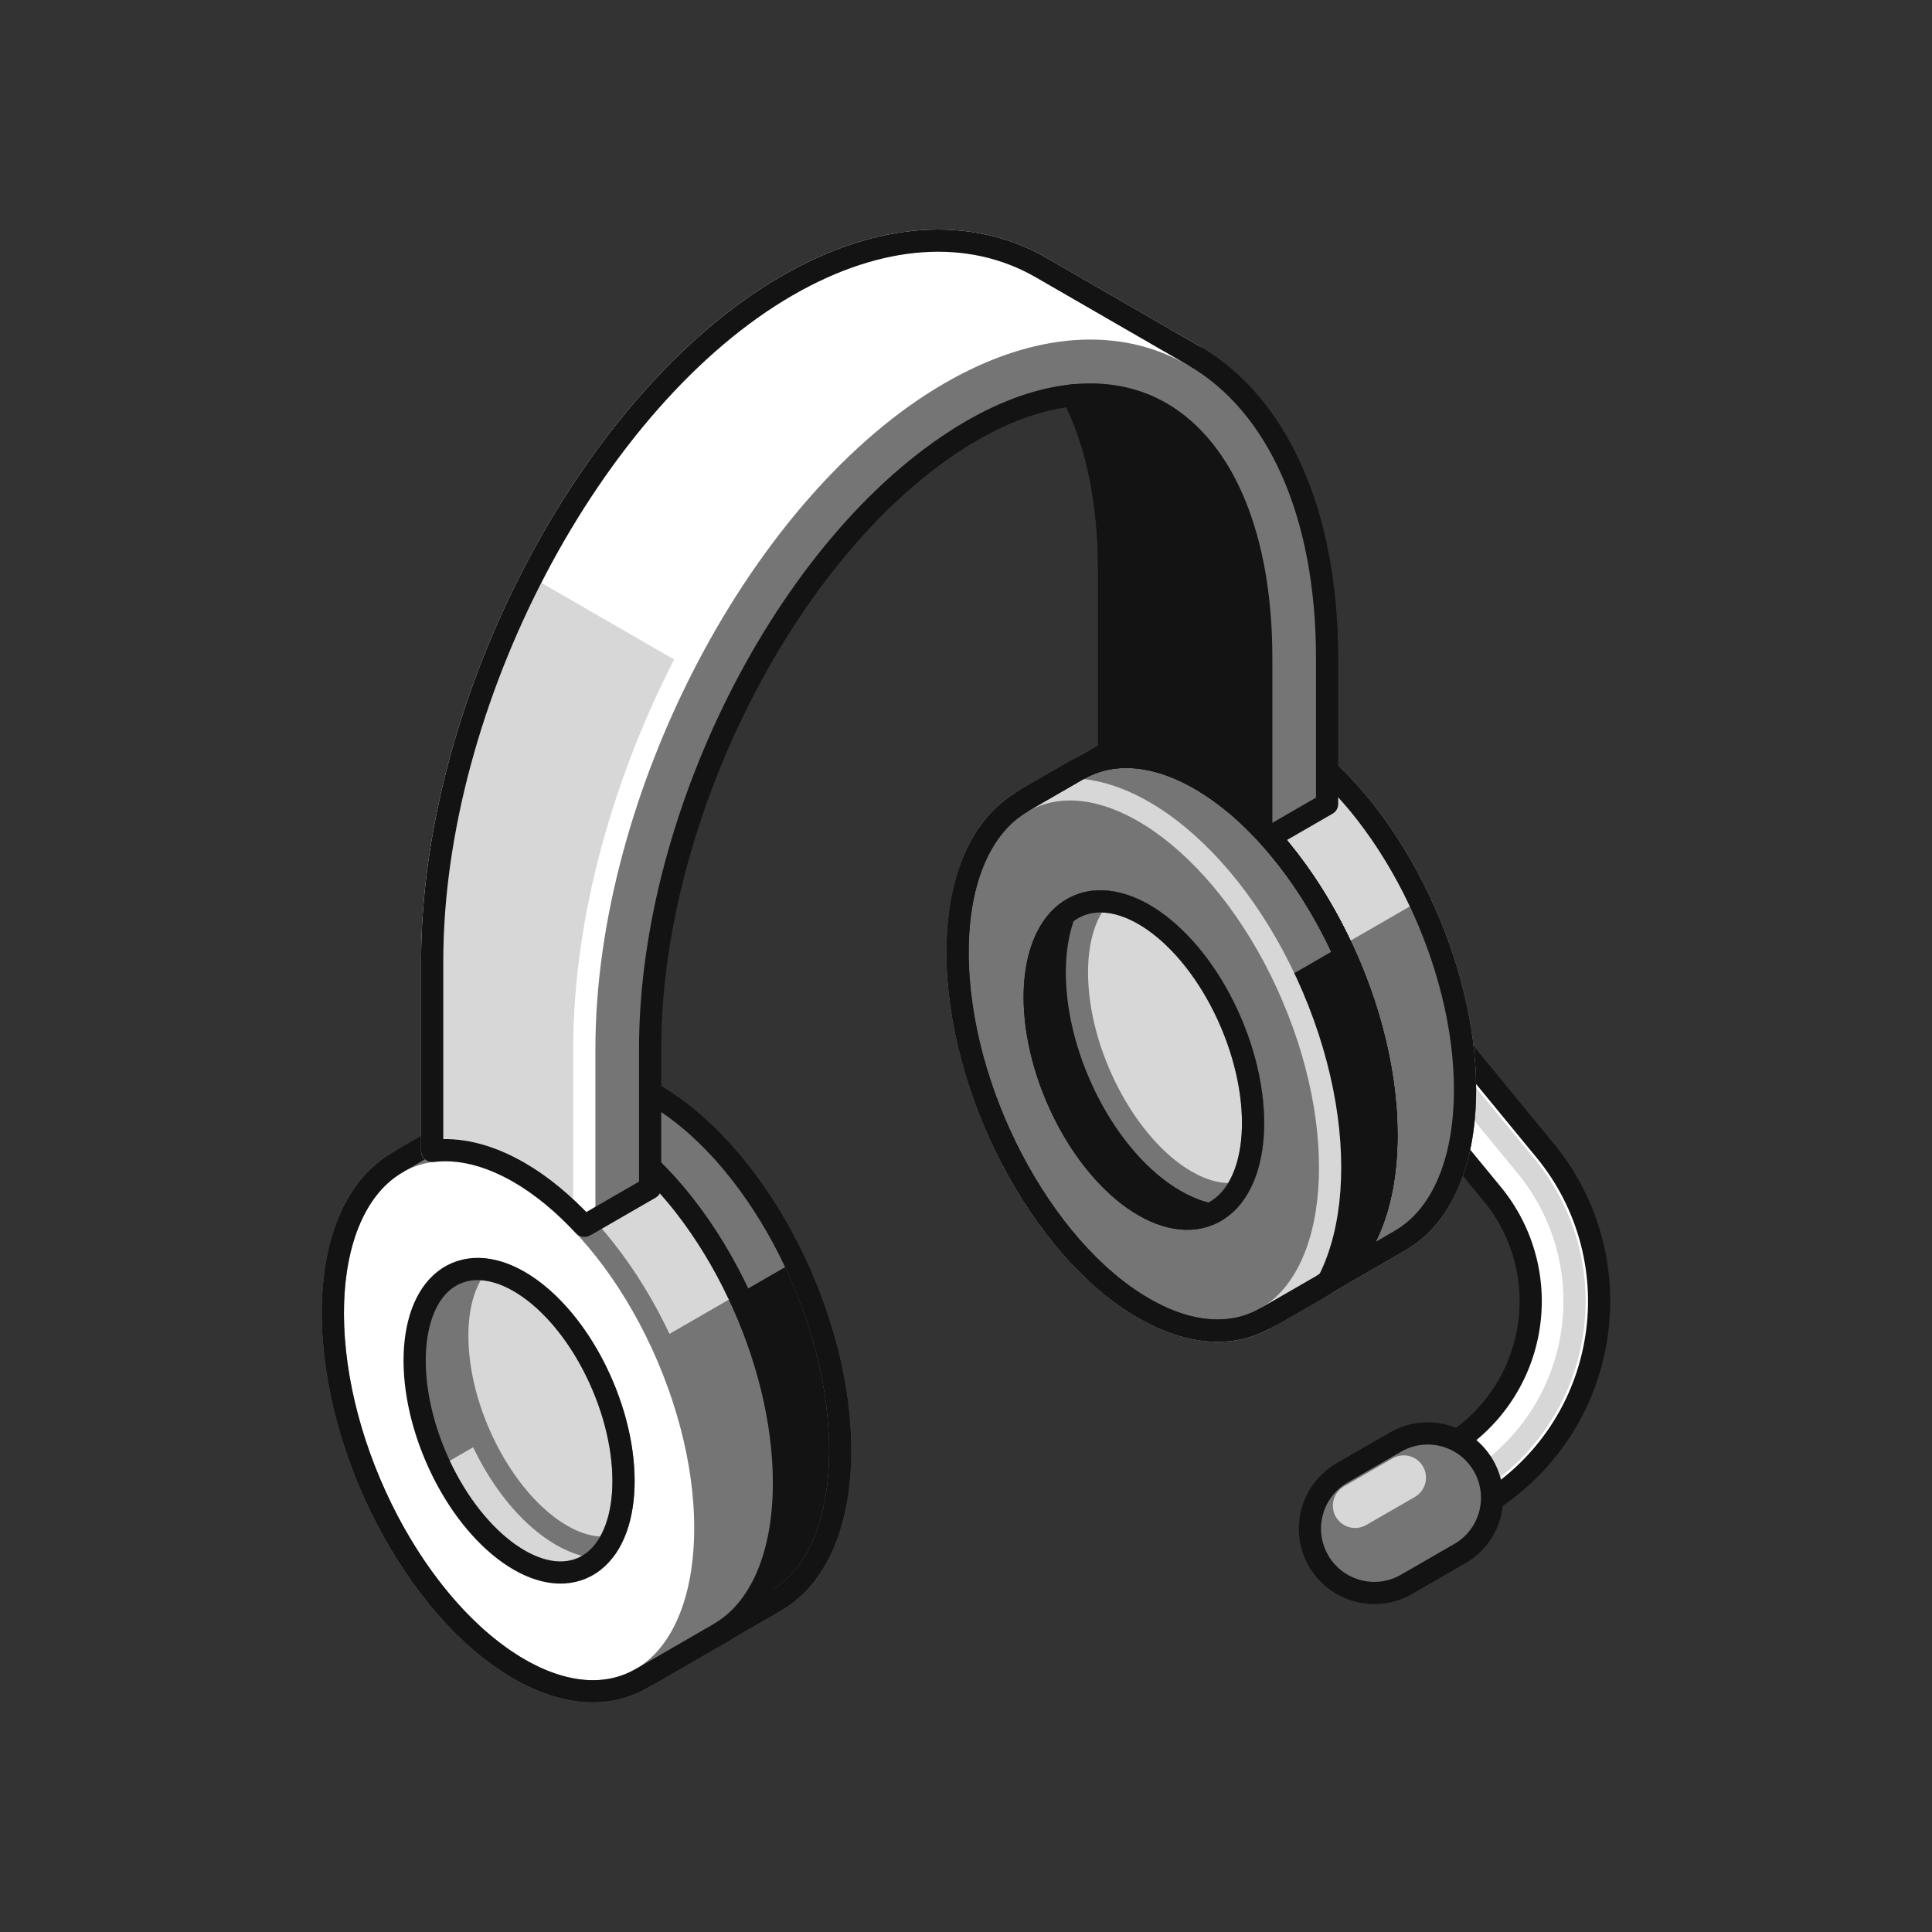 <svg width="140" height="140" viewBox="0 0 140 140" fill="none" xmlns="http://www.w3.org/2000/svg">
<rect x="0" y="0" width="140" height="140" fill="#333333" stroke="none"/>
<g id="DEIB/Inclusion/Listening">
<path id="Vector" d="M105.146 110.422L102.666 106.127L104.798 104.895C106.338 104.008 107.666 102.795 108.689 101.341C109.712 99.888 110.406 98.228 110.722 96.479C111.041 94.731 110.974 92.933 110.527 91.213C110.08 89.493 109.262 87.891 108.132 86.518L96.415 72.266L100.246 69.117L111.963 83.37C113.551 85.298 114.699 87.549 115.327 89.966C115.955 92.383 116.049 94.908 115.6 97.365C115.157 99.823 114.182 102.155 112.744 104.197C111.306 106.239 109.44 107.943 107.276 109.19L105.146 110.422Z" fill="white"/>
<path id="Vector_2" d="M105.146 110.422L102.666 106.127L104.798 104.895C106.338 104.008 107.666 102.795 108.689 101.341C109.712 99.888 110.406 98.228 110.722 96.479C111.041 94.731 110.974 92.933 110.527 91.213C110.08 89.493 109.262 87.891 108.132 86.518L96.415 72.266L100.246 69.117L111.963 83.37C113.551 85.298 114.699 87.549 115.327 89.966C115.955 92.383 116.049 94.908 115.6 97.365C115.157 99.823 114.182 102.155 112.744 104.197C111.306 106.239 109.44 107.943 107.276 109.19L105.146 110.422Z" stroke="#131313" stroke-width="1.609" stroke-linecap="round" stroke-linejoin="round"/>
<path id="Vector_3" d="M100.001 71.625L110.587 84.501C112.01 86.229 113.039 88.247 113.602 90.414C114.165 92.581 114.249 94.844 113.847 97.047C113.449 99.25 112.575 101.34 111.287 103.17C109.998 105.001 108.326 106.529 106.386 107.647" stroke="#D7D7D7" stroke-width="1.609" stroke-linecap="round" stroke-linejoin="round"/>
<path id="Vector_4" d="M101.127 104.497L97.258 106.728C95.026 108.015 94.26 110.868 95.547 113.099C96.834 115.331 99.686 116.096 101.918 114.809L105.787 112.578C108.019 111.29 108.785 108.438 107.498 106.207C106.211 103.975 103.359 103.21 101.127 104.497Z" fill="#757575"/>
<path id="Vector_5" d="M107.492 106.207C106.874 105.136 105.855 104.354 104.66 104.034C103.465 103.714 102.192 103.881 101.121 104.5L97.251 106.732C96.202 107.362 95.443 108.379 95.136 109.563C94.83 110.748 95.001 112.005 95.612 113.065C96.224 114.124 97.228 114.901 98.407 115.227C99.586 115.554 100.846 115.404 101.916 114.81L105.786 112.579C106.857 111.96 107.638 110.941 107.959 109.747C108.279 108.552 108.11 107.279 107.492 106.207ZM104.186 110.36L100.036 112.757C99.72 112.939 99.372 113.057 99.011 113.105C98.65 113.152 98.283 113.128 97.931 113.034C97.579 112.94 97.249 112.777 96.96 112.555C96.671 112.334 96.429 112.057 96.247 111.742C96.065 111.426 95.947 111.078 95.899 110.717C95.852 110.356 95.876 109.989 95.97 109.637C96.064 109.285 96.227 108.955 96.449 108.666C96.67 108.377 96.947 108.135 97.262 107.953L101.413 105.556C101.729 105.362 102.081 105.232 102.448 105.176C102.814 105.12 103.188 105.137 103.548 105.228C103.908 105.319 104.246 105.481 104.542 105.705C104.838 105.929 105.086 106.21 105.271 106.531C105.457 106.852 105.576 107.207 105.622 107.576C105.667 107.944 105.639 108.317 105.538 108.674C105.437 109.031 105.265 109.364 105.033 109.654C104.801 109.943 104.513 110.183 104.186 110.359V110.36Z" fill="#757575"/>
<path id="Vector_6" d="M102.525 108.475L99.006 110.507C98.822 110.613 98.619 110.682 98.409 110.71C98.199 110.737 97.985 110.723 97.78 110.668C97.575 110.613 97.383 110.519 97.215 110.389C97.047 110.26 96.906 110.099 96.799 109.916C96.694 109.732 96.625 109.529 96.597 109.319C96.569 109.109 96.583 108.895 96.638 108.69C96.693 108.485 96.788 108.293 96.917 108.125C97.046 107.957 97.207 107.816 97.391 107.709L100.911 105.677C101.282 105.463 101.722 105.405 102.136 105.516C102.55 105.627 102.903 105.898 103.117 106.269C103.331 106.64 103.389 107.08 103.278 107.494C103.167 107.908 102.896 108.261 102.525 108.475Z" fill="#D7D7D7"/>
<path id="Vector_7" d="M101.127 104.497L97.258 106.728C95.026 108.015 94.26 110.868 95.547 113.099C96.834 115.331 99.686 116.096 101.918 114.809L105.787 112.578C108.019 111.29 108.785 108.438 107.498 106.207C106.211 103.975 103.359 103.21 101.127 104.497Z" stroke="#131313" stroke-width="1.609" stroke-linecap="round" stroke-linejoin="round"/>
<path id="Vector_8" d="M60.887 105.097C60.887 95.159 54.846 83.615 47.392 79.312C44.016 77.362 40.931 77.238 38.564 78.605L38.562 78.6L34.484 80.954L36.721 85.694C36.645 86.444 36.606 87.197 36.606 87.95C36.606 97.798 42.541 109.221 49.902 113.613L52.146 118.366L56.224 116.011L56.221 116.006C59.079 114.355 60.887 110.532 60.887 105.097Z" fill="#131313" stroke="#131313" stroke-width="1.609" stroke-linecap="round" stroke-linejoin="round"/>
<path id="Vector_9" d="M47.392 79.312C44.016 77.362 40.931 77.238 38.564 78.605L38.562 78.6L34.484 80.954L36.721 85.694C36.645 86.444 36.606 87.197 36.606 87.95C36.606 92.456 37.851 97.289 39.903 101.629L57.59 91.418C55.116 86.183 51.466 81.665 47.391 79.313L47.392 79.312Z" fill="#757575"/>
<path id="Vector_10" d="M60.887 105.097C60.887 95.159 54.846 83.615 47.392 79.312C44.016 77.362 40.931 77.238 38.564 78.605L38.562 78.6L34.484 80.954L36.721 85.694C36.645 86.444 36.606 87.197 36.606 87.95C36.606 97.798 42.541 109.221 49.902 113.613L52.146 118.366L56.224 116.011L56.221 116.006C59.079 114.355 60.887 110.532 60.887 105.097Z" stroke="#757575" stroke-width="1.609" stroke-linecap="round" stroke-linejoin="round"/>
<path id="Vector_11" d="M51.427 118.724C57.383 116.189 58.58 105.6 54.1 95.072C49.62 84.544 41.16 78.064 35.203 80.598C29.247 83.133 28.05 93.722 32.53 104.25C37.01 114.779 45.471 121.259 51.427 118.724Z" stroke="#131313" stroke-width="1.609" stroke-linecap="round" stroke-linejoin="round"/>
<path id="Vector_12" d="M60.887 105.096C60.887 100.591 59.642 95.757 57.59 91.416L57.588 91.412C56.506 89.123 55.2 86.972 53.731 85.079L53.73 85.077C53.531 84.821 53.328 84.568 53.12 84.318L53.009 84.186C52.84 83.985 52.668 83.786 52.494 83.589L52.321 83.398C52.097 83.153 51.87 82.912 51.639 82.675C51.275 82.304 50.9 81.946 50.513 81.599L50.258 81.372C50.113 81.248 49.967 81.125 49.819 81.004L49.554 80.788C49.405 80.67 49.254 80.557 49.103 80.444C49.016 80.379 48.93 80.312 48.842 80.249C48.679 80.132 48.514 80.021 48.35 79.91C48.274 79.859 48.199 79.805 48.121 79.755C47.882 79.6 47.639 79.451 47.392 79.308C44.016 77.359 40.931 77.234 38.565 78.601L38.562 78.596L34.484 80.95L34.487 80.956C31.629 82.605 29.82 86.429 29.82 91.865C29.82 101.802 35.861 113.346 43.315 117.65C46.691 119.599 49.776 119.723 52.142 118.356L52.145 118.362L56.223 116.007L56.22 116.002C59.078 114.351 60.887 110.528 60.887 105.093V105.096Z" stroke="#131313" stroke-width="1.609" stroke-linecap="round" stroke-linejoin="round"/>
<path id="Vector_13" d="M56.809 107.452C56.809 97.514 50.768 85.971 43.315 81.667C39.938 79.718 36.853 79.594 34.487 80.96L34.484 80.955L28.785 84.245L31.022 88.986C30.946 89.735 30.907 90.488 30.907 91.242C30.907 101.089 36.842 112.512 44.203 116.905L46.447 121.657L52.146 118.367L52.144 118.361C55.001 116.711 56.811 112.888 56.811 107.452H56.809Z" fill="#757575"/>
<path id="Vector_14" d="M43.315 81.667C39.938 79.718 36.853 79.594 34.487 80.96L34.484 80.955L28.785 84.245L31.022 88.986C30.946 89.735 30.907 90.488 30.907 91.242C30.907 95.747 32.152 100.58 34.204 104.92L53.514 93.772C51.039 88.537 47.389 84.019 43.315 81.667Z" fill="#D7D7D7"/>
<path id="Vector_15" d="M45.727 122.013C51.683 119.479 52.88 108.889 48.4 98.361C43.92 87.833 35.459 81.353 29.503 83.887C23.547 86.422 22.35 97.011 26.83 107.539C31.31 118.068 39.77 124.548 45.727 122.013Z" fill="white" stroke="#757575" stroke-width="1.609" stroke-linecap="round" stroke-linejoin="round"/>
<path id="Vector_16" d="M56.809 107.45C56.809 102.945 55.565 98.112 53.513 93.77L53.51 93.766C52.428 91.477 51.123 89.326 49.653 87.433L49.652 87.431C49.453 87.175 49.25 86.922 49.043 86.674C49.006 86.629 48.967 86.586 48.931 86.541C48.706 86.274 48.477 86.012 48.243 85.753C47.878 85.351 47.501 84.961 47.111 84.583C46.89 84.369 46.665 84.159 46.435 83.955L46.18 83.728C46.035 83.603 45.889 83.481 45.741 83.36L45.476 83.144C45.327 83.025 45.176 82.912 45.026 82.799C44.938 82.734 44.852 82.668 44.764 82.605C44.602 82.487 44.437 82.376 44.273 82.266C44.196 82.215 44.121 82.16 44.043 82.111C43.804 81.955 43.561 81.806 43.315 81.663C39.938 79.714 36.853 79.59 34.487 80.957L34.484 80.951L28.785 84.242L28.787 84.247C25.93 85.897 24.12 89.72 24.12 95.156C24.12 105.094 30.162 116.638 37.615 120.941C40.992 122.89 44.077 123.014 46.443 121.648L46.446 121.653L52.145 118.363L52.142 118.357C55 116.707 56.809 112.884 56.809 107.448V107.45Z" stroke="#131313" stroke-width="1.609" stroke-linecap="round" stroke-linejoin="round"/>
<path id="Vector_17" d="M42.164 113.643C45.504 112.221 46.175 106.283 43.663 100.379C41.151 94.475 36.406 90.841 33.066 92.262C29.726 93.684 29.054 99.622 31.567 105.526C34.079 111.43 38.824 115.064 42.164 113.643Z" fill="#D7D7D7"/>
<path id="Vector_18" d="M37.615 92.861C33.436 90.448 30.048 93.01 30.048 98.583C30.048 101.109 30.749 103.818 31.9 106.252L43.331 99.651C41.944 96.716 39.9 94.18 37.615 92.861Z" fill="#757575"/>
<path id="Vector_19" d="M37.615 92.86C36.459 92.193 35.367 91.919 34.387 91.971C33.599 93.109 33.137 94.748 33.137 96.798C33.137 102.371 36.525 108.844 40.704 111.257C41.861 111.925 42.953 112.199 43.933 112.147C44.721 111.009 45.183 109.371 45.183 107.32C45.183 101.747 41.795 95.274 37.615 92.86Z" fill="#D7D7D7"/>
<path id="Vector_20" d="M37.615 92.86C36.459 92.193 35.367 91.919 34.387 91.971C33.599 93.109 33.137 94.748 33.137 96.798C33.137 102.371 36.525 108.844 40.704 111.257C41.861 111.925 42.953 112.199 43.933 112.147C44.721 111.009 45.183 109.371 45.183 107.32C45.183 101.747 41.795 95.274 37.615 92.86Z" stroke="#757575" stroke-width="1.609" stroke-linecap="round" stroke-linejoin="round"/>
<path id="Vector_21" d="M42.164 113.643C45.504 112.221 46.175 106.283 43.663 100.379C41.151 94.475 36.406 90.841 33.066 92.262C29.726 93.684 29.054 99.622 31.567 105.526C34.079 111.43 38.824 115.064 42.164 113.643Z" stroke="#131313" stroke-width="1.609" stroke-linecap="round" stroke-linejoin="round"/>
<g id="Group">
<path id="Vector_22" d="M106.162 78.956C106.162 69.018 100.121 57.475 92.667 53.171C89.29 51.222 86.206 51.098 83.839 52.464L83.837 52.459L78.138 55.749L80.375 60.489C80.299 61.239 80.26 61.992 80.26 62.745C80.26 72.593 86.195 84.016 93.555 88.409L95.799 93.161L101.499 89.871L101.496 89.865C104.354 88.215 106.162 84.392 106.162 78.956Z" fill="#757575" stroke="#757575" stroke-width="1.609" stroke-linecap="round" stroke-linejoin="round"/>
<path id="Vector_23" d="M92.667 53.171C89.29 51.222 86.206 51.098 83.839 52.464L83.837 52.459L78.138 55.749L80.375 60.489C80.299 61.239 80.26 61.992 80.26 62.745C80.26 67.251 81.505 72.084 83.557 76.424L102.866 65.276C100.392 60.041 96.742 55.523 92.667 53.171Z" fill="#D7D7D7"/>
<path id="Vector_24" d="M106.162 78.956C106.162 69.018 100.121 57.475 92.667 53.171C89.29 51.222 86.206 51.098 83.839 52.464L83.837 52.459L78.138 55.749L80.375 60.489C80.299 61.239 80.26 61.992 80.26 62.745C80.26 72.593 86.195 84.016 93.555 88.409L95.799 93.161L101.499 89.871L101.496 89.865C104.354 88.215 106.162 84.392 106.162 78.956Z" stroke="#757575" stroke-width="1.609" stroke-linecap="round" stroke-linejoin="round"/>
<path id="Vector_25" d="M95.079 93.521C101.036 90.986 102.233 80.397 97.753 69.869C93.273 59.341 84.812 52.861 78.856 55.395C72.9 57.93 71.703 68.519 76.183 79.047C80.663 89.575 89.123 96.055 95.079 93.521Z" fill="white" stroke="#757575" stroke-width="1.609" stroke-linecap="round" stroke-linejoin="round"/>
<path id="Vector_26" d="M91.964 86.198C95.632 84.637 96.369 78.115 93.61 71.631C90.851 65.147 85.64 61.155 81.972 62.717C78.303 64.278 77.566 70.799 80.325 77.284C83.085 83.768 88.295 87.759 91.964 86.198Z" fill="#D7D7D7"/>
<path id="Vector_27" d="M86.968 63.376C82.377 60.726 78.657 63.539 78.657 69.659C78.657 72.434 79.427 75.408 80.691 78.082L93.245 70.833C91.721 67.609 89.478 64.825 86.968 63.376Z" fill="#757575"/>
<path id="Vector_28" d="M91.964 86.198C95.632 84.637 96.369 78.115 93.61 71.631C90.851 65.147 85.64 61.155 81.972 62.717C78.303 64.278 77.566 70.799 80.325 77.284C83.085 83.768 88.295 87.759 91.964 86.198Z" stroke="#757575" stroke-width="1.609" stroke-linecap="round" stroke-linejoin="round"/>
<path id="Vector_29" d="M106.162 78.958C106.162 74.453 104.917 69.62 102.865 65.278L102.863 65.274C101.781 62.985 100.475 60.834 99.006 58.941L99.004 58.939C98.806 58.683 98.603 58.43 98.395 58.181C98.359 58.137 98.32 58.094 98.284 58.048C98.059 57.782 97.829 57.52 97.596 57.261C97.231 56.859 96.853 56.469 96.464 56.09C96.243 55.877 96.018 55.667 95.788 55.462L95.532 55.235C95.388 55.111 95.242 54.988 95.094 54.868L94.829 54.652C94.68 54.533 94.529 54.42 94.379 54.307C94.291 54.242 94.205 54.175 94.117 54.112C93.954 53.995 93.789 53.884 93.625 53.773C93.549 53.723 93.474 53.668 93.396 53.618C93.157 53.463 92.914 53.314 92.667 53.171C89.291 51.222 86.206 51.098 83.839 52.464L83.837 52.459L78.138 55.749L78.14 55.755C75.283 57.405 73.473 61.228 73.473 66.664C73.473 76.602 79.515 88.146 86.968 92.449C90.345 94.398 93.429 94.522 95.796 93.155L95.798 93.161L101.497 89.871L101.495 89.865C104.353 88.215 106.162 84.392 106.162 78.956V78.958Z" stroke="#131313" stroke-width="1.609" stroke-linecap="round" stroke-linejoin="round"/>
<path id="Vector_30" d="M86.968 63.374C85.698 62.641 84.499 62.34 83.423 62.398C82.557 63.647 82.051 65.447 82.051 67.698C82.051 73.818 85.772 80.927 90.362 83.578C91.632 84.311 92.83 84.612 93.907 84.554C94.773 83.305 95.28 81.505 95.28 79.254C95.28 73.134 91.558 66.025 86.968 63.374Z" fill="white" stroke="#757575" stroke-width="1.609" stroke-linecap="round" stroke-linejoin="round"/>
</g>
<path id="Vector_31" d="M75.472 19.406C70.252 16.392 63.705 16.851 57.039 20.701C42.857 28.888 31.319 50.837 31.319 69.628V83.406C33.2 83.166 35.339 83.644 37.615 84.957C39.281 85.918 40.868 87.256 42.341 88.842V75.991C42.341 57.2 53.878 35.251 68.061 27.063C74.727 23.215 81.273 22.755 86.493 25.768L75.472 19.406Z" fill="white"/>
<path id="Vector_32" d="M38.531 41.833C34.07 50.54 31.319 60.457 31.319 69.626V83.404C33.2 83.164 35.339 83.641 37.615 84.955C39.281 85.916 40.868 87.254 42.341 88.84V75.989C42.341 66.82 45.093 56.903 49.553 48.196L38.531 41.833Z" fill="#D7D7D7"/>
<path id="Vector_33" d="M47.111 86.087V75.989C47.111 58.716 57.579 38.62 70.445 31.192C75.573 28.231 80.426 27.772 84.11 29.898C88.74 32.572 91.396 39.048 91.396 47.669V61.017L96.165 58.264V47.67C96.165 37.3 92.64 29.318 86.494 25.769C81.274 22.756 74.727 23.214 68.061 27.063C53.879 35.251 42.341 57.199 42.341 75.99V88.842L47.11 86.088L47.111 86.087Z" fill="#757575"/>
<path id="Vector_34" d="M75.472 19.406C70.252 16.392 63.705 16.851 57.039 20.701C42.857 28.888 31.319 50.837 31.319 69.628V83.406C33.2 83.166 35.339 83.644 37.615 84.957C39.281 85.918 40.868 87.256 42.341 88.842V75.991C42.341 57.2 53.878 35.251 68.061 27.063C74.727 23.215 81.273 22.755 86.493 25.768L75.472 19.406Z" stroke="white" stroke-width="1.609" stroke-linecap="round" stroke-linejoin="round"/>
<path id="Vector_35" d="M86.494 25.768C83.288 23.918 83.288 23.918 86.494 25.768ZM86.494 25.768L75.473 19.406C70.254 16.392 63.706 16.851 57.04 20.701C42.858 28.888 31.32 50.837 31.32 69.628V83.406C33.201 83.166 35.341 83.644 37.617 84.957C39.282 85.918 40.869 87.256 42.342 88.842L47.111 86.089V75.991C47.111 58.718 57.579 38.621 70.445 31.193C72.976 29.732 75.439 28.883 77.729 28.65C79.438 31.902 80.374 36.222 80.374 41.307V54.653L91.396 61.017L96.165 58.264V47.67C96.165 37.3 92.64 29.317 86.494 25.768Z" stroke="#131313" stroke-width="1.609" stroke-linecap="round" stroke-linejoin="round"/>
<path id="Vector_36" d="M91.395 47.672C91.395 39.051 88.739 32.575 84.109 29.901C82.244 28.825 80.077 28.413 77.728 28.652C79.437 31.903 80.373 36.224 80.373 41.308V54.655L91.395 61.019V47.672Z" fill="#131313" stroke="#131313" stroke-width="1.609" stroke-linecap="round" stroke-linejoin="round"/>
<g id="Group_2">
<path id="Vector_37" d="M100.463 82.249C100.463 72.311 94.422 60.768 86.968 56.464C83.591 54.515 80.507 54.391 78.14 55.757L78.138 55.752L74.06 58.106L76.297 62.847C76.221 63.596 76.182 64.349 76.182 65.103C76.182 74.951 82.117 86.373 89.478 90.766L91.722 95.518L95.799 93.163L95.797 93.158C98.654 91.508 100.463 87.685 100.463 82.249Z" fill="#131313" stroke="#131313" stroke-width="1.609" stroke-linecap="round" stroke-linejoin="round"/>
<path id="Vector_38" d="M86.968 56.464C83.591 54.515 80.507 54.391 78.14 55.757L78.138 55.752L74.06 58.106L76.297 62.847C76.221 63.596 76.182 64.349 76.182 65.103C76.182 69.608 77.427 74.441 79.479 78.781L97.166 68.57C94.692 63.335 91.041 58.817 86.967 56.465L86.968 56.464Z" fill="#757575"/>
<path id="Vector_39" d="M100.463 82.249C100.463 72.311 94.422 60.768 86.968 56.464C83.591 54.515 80.507 54.391 78.14 55.757L78.138 55.752L74.06 58.106L76.297 62.847C76.221 63.596 76.182 64.349 76.182 65.103C76.182 74.951 82.117 86.373 89.478 90.766L91.722 95.518L95.799 93.163L95.797 93.158C98.654 91.508 100.463 87.685 100.463 82.249Z" stroke="#131313" stroke-width="1.609" stroke-linecap="round" stroke-linejoin="round"/>
<path id="Vector_40" d="M91.002 95.876C96.959 93.342 98.155 82.752 93.675 72.224C89.195 61.696 80.735 55.216 74.779 57.751C68.822 60.285 67.625 70.875 72.105 81.403C76.585 91.931 85.046 98.411 91.002 95.876Z" fill="#757575"/>
<path id="Vector_41" d="M91.002 95.876C96.959 93.342 98.155 82.752 93.675 72.224C89.195 61.696 80.735 55.216 74.779 57.751C68.822 60.285 67.625 70.875 72.105 81.403C76.585 91.931 85.046 98.411 91.002 95.876Z" stroke="#D7D7D7" stroke-width="1.609" stroke-linecap="round" stroke-linejoin="round"/>
<path id="Vector_42" d="M87.646 87.99C91.139 86.504 91.84 80.295 89.214 74.123C86.587 67.95 81.627 64.151 78.135 65.637C74.642 67.123 73.941 73.332 76.567 79.504C79.194 85.677 84.154 89.476 87.646 87.99Z" fill="#131313" stroke="#131313" stroke-width="1.609" stroke-linecap="round" stroke-linejoin="round"/>
<path id="Vector_43" d="M82.89 66.261C81.638 65.538 80.458 65.255 79.406 65.338C78.544 66.53 78.039 68.278 78.039 70.475C78.039 76.302 81.581 83.07 85.951 85.592C87.204 86.316 88.383 86.598 89.436 86.515C90.297 85.323 90.802 83.576 90.802 81.378C90.802 75.552 87.26 68.784 82.89 66.261Z" fill="#D7D7D7"/>
<path id="Vector_44" d="M82.89 66.261C81.638 65.538 80.458 65.255 79.406 65.338C78.544 66.53 78.039 68.278 78.039 70.475C78.039 76.302 81.581 83.07 85.951 85.592C87.204 86.316 88.383 86.598 89.436 86.515C90.297 85.323 90.802 83.576 90.802 81.378C90.802 75.552 87.26 68.784 82.89 66.261Z" stroke="#757575" stroke-width="1.609" stroke-linecap="round" stroke-linejoin="round"/>
<path id="Vector_45" d="M87.646 87.99C91.139 86.504 91.84 80.295 89.214 74.123C86.587 67.95 81.627 64.151 78.135 65.637C74.642 67.123 73.941 73.332 76.567 79.504C79.194 85.677 84.154 89.476 87.646 87.99Z" stroke="#131313" stroke-width="1.609" stroke-linecap="round" stroke-linejoin="round"/>
<path id="Vector_46" d="M100.463 82.249C100.463 72.311 94.422 60.767 86.968 56.464C83.591 54.514 80.507 54.391 78.14 55.757L78.138 55.751L74.06 58.106L74.068 58.121C71.21 59.772 69.395 63.584 69.395 69.019C69.395 78.957 75.438 90.501 82.89 94.804C86.267 96.754 89.346 96.867 91.713 95.5L91.72 95.515L95.798 93.162L95.796 93.156C98.653 91.506 100.463 87.684 100.463 82.249Z" stroke="#131313" stroke-width="1.609" stroke-linecap="round" stroke-linejoin="round"/>
</g>
<path id="Vector_47" d="M100.463 82.248C100.463 77.743 99.218 72.91 97.166 68.569L97.164 68.564C96.082 66.275 94.776 64.124 93.306 62.231L93.305 62.229C93.106 61.973 92.903 61.72 92.696 61.47L92.584 61.339C92.415 61.137 92.243 60.938 92.069 60.742L91.897 60.55C91.673 60.305 91.446 60.064 91.214 59.827C90.851 59.457 90.475 59.098 90.089 58.752L89.833 58.525C89.689 58.4 89.542 58.278 89.395 58.157L89.13 57.941C88.98 57.822 88.83 57.709 88.679 57.596C88.592 57.531 88.505 57.465 88.418 57.401C88.255 57.284 88.09 57.173 87.926 57.063C87.85 57.012 87.774 56.957 87.697 56.907C87.458 56.752 87.215 56.603 86.968 56.46C83.591 54.511 80.507 54.387 78.14 55.754L78.138 55.748L74.06 58.102L74.062 58.108C71.205 59.757 69.395 63.581 69.395 69.017C69.395 78.955 75.437 90.498 82.89 94.802C86.267 96.751 89.351 96.875 91.718 95.509L91.72 95.514L95.798 93.16L95.796 93.154C98.653 91.504 100.463 87.681 100.463 82.245V82.248Z" stroke="#131313" stroke-width="1.609" stroke-linecap="round" stroke-linejoin="round"/>
</g>
</svg>
